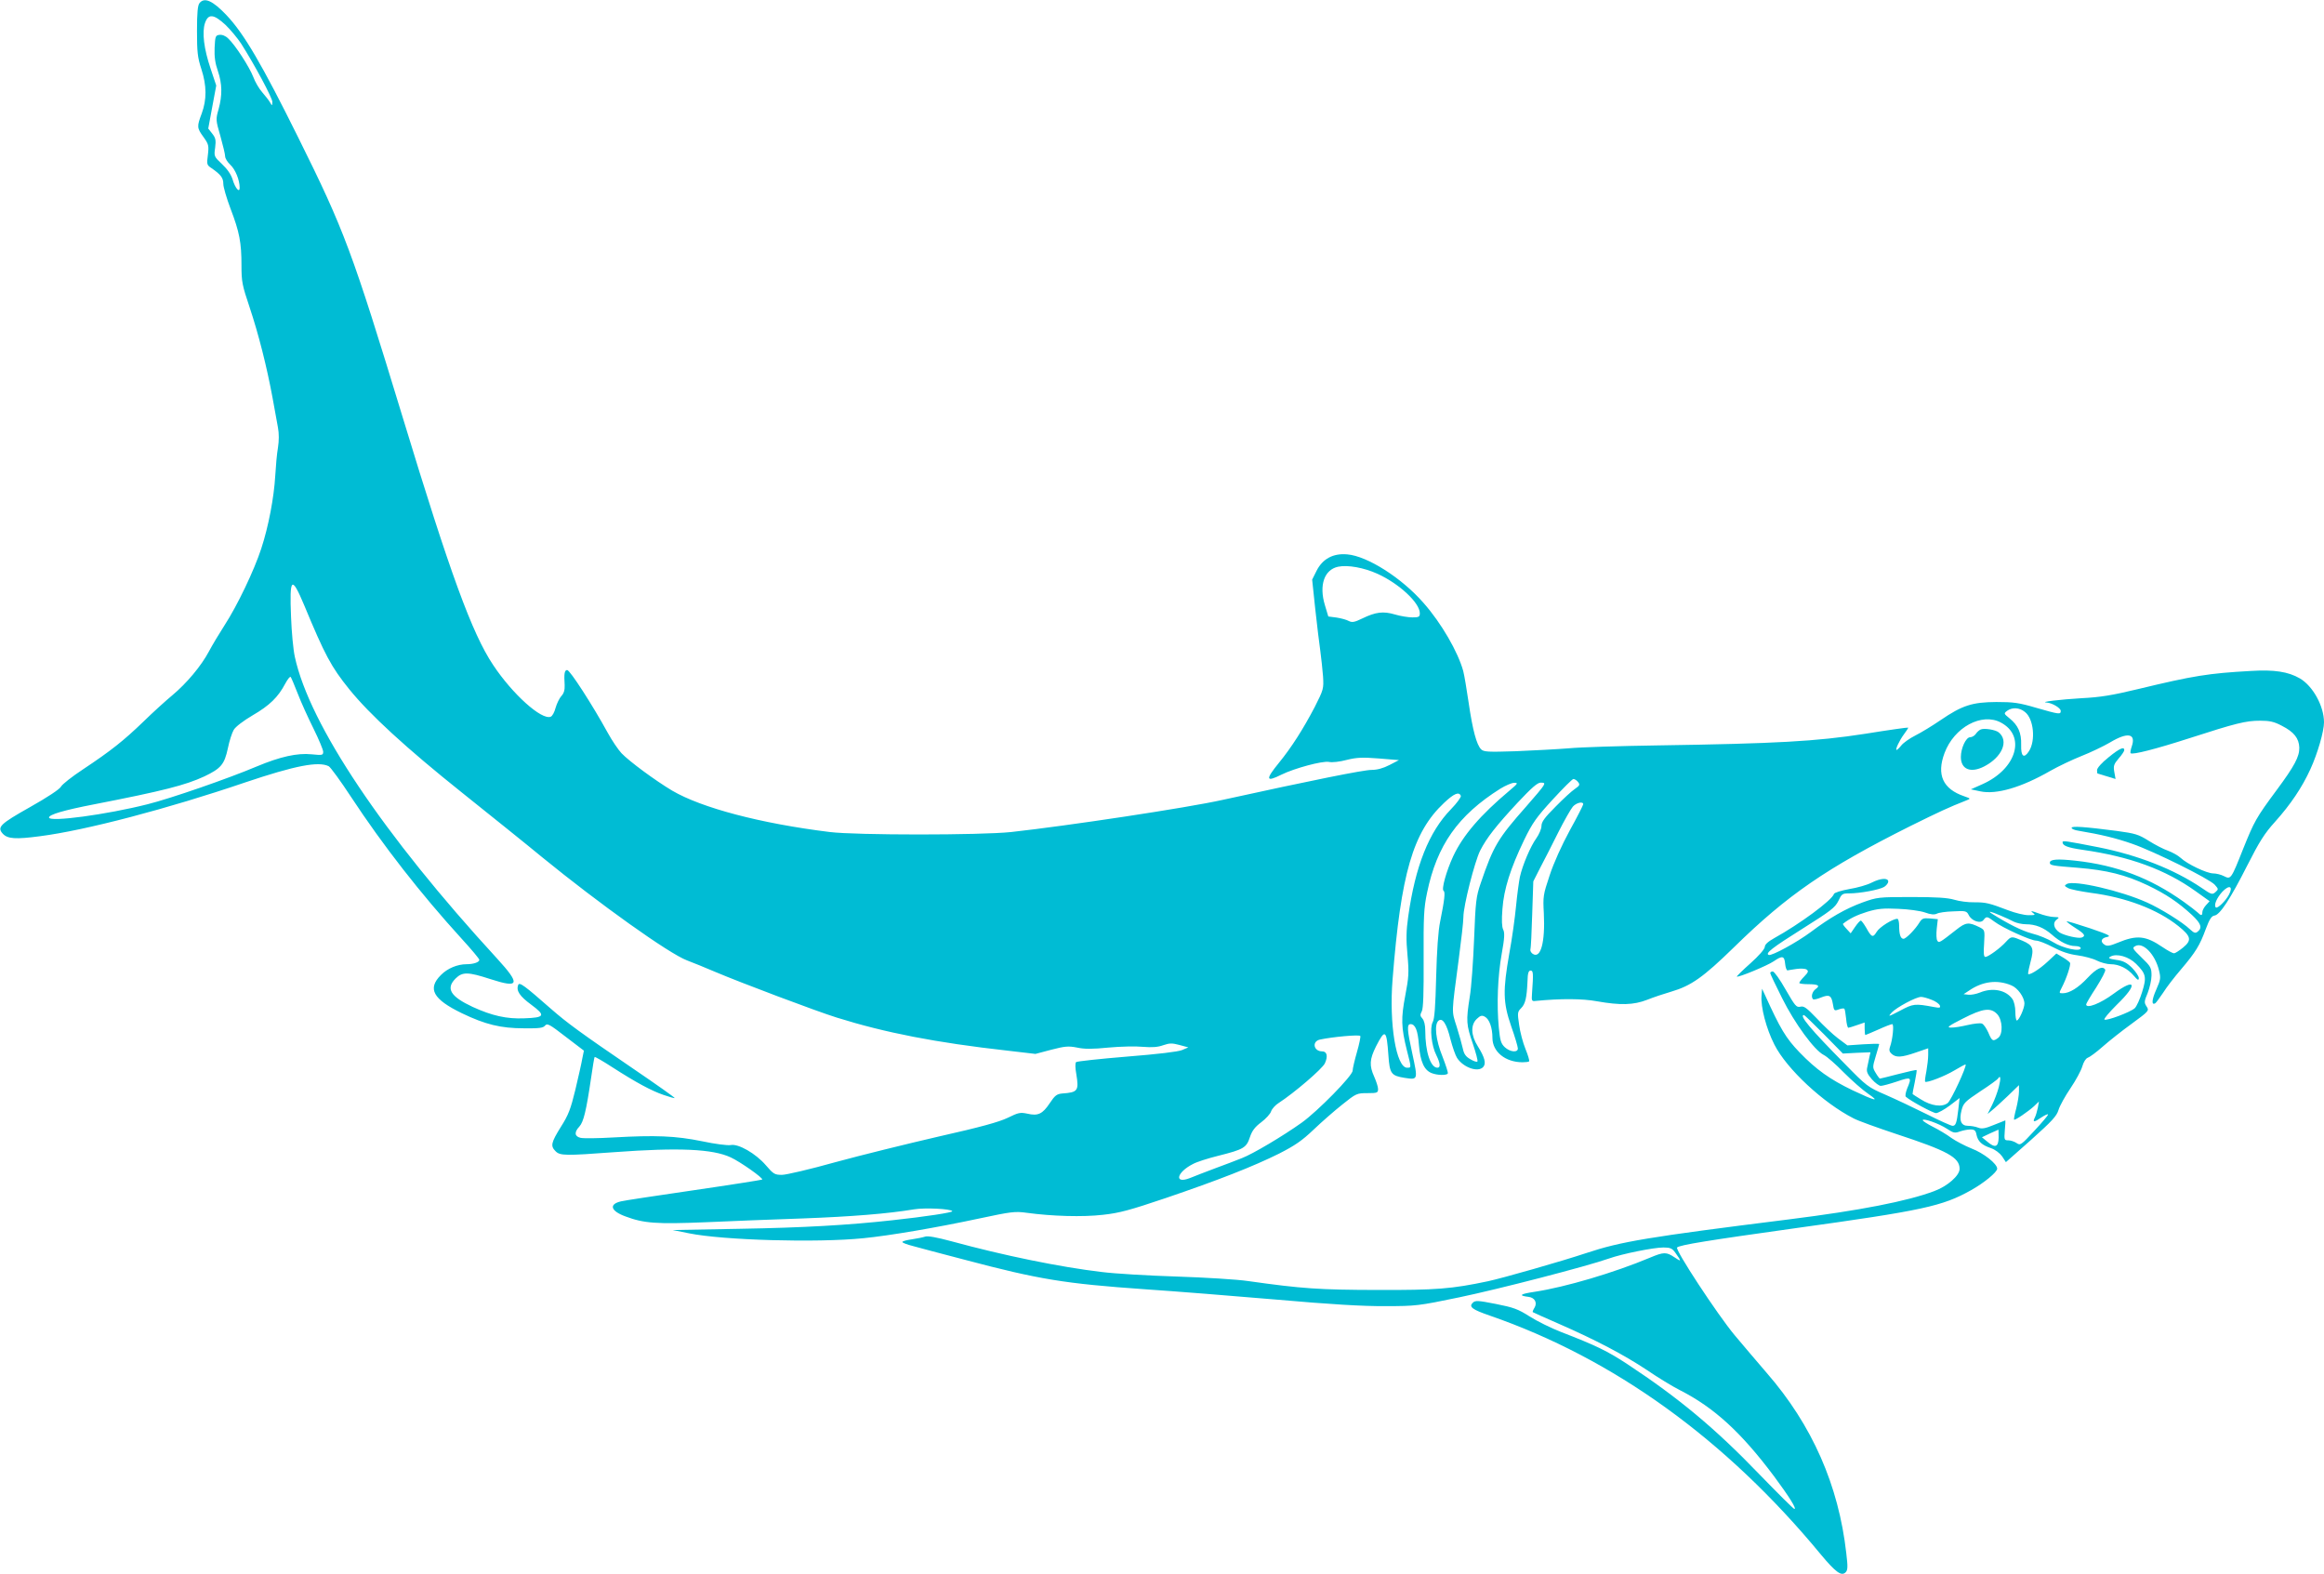 <?xml version="1.0" standalone="no"?>
<!DOCTYPE svg PUBLIC "-//W3C//DTD SVG 20010904//EN"
 "http://www.w3.org/TR/2001/REC-SVG-20010904/DTD/svg10.dtd">
<svg version="1.0" xmlns="http://www.w3.org/2000/svg"
 width="1280pt" height="867pt" viewBox="0 0 1280 867"
 preserveAspectRatio="xMidYMid meet">
<g transform="translate(0,867) scale(0.1,-0.1)"
fill="#00bcd4" stroke="none">
<path d="M1099 8653 c-10 -12 -14 -52 -14 -152 0 -117 3 -147 24 -211 30 -92
30 -169 2 -245 -27 -72 -27 -79 10 -130 28 -39 30 -47 24 -98 -7 -52 -6 -56
20 -73 52 -36 65 -54 65 -87 0 -17 18 -79 40 -137 49 -128 60 -186 60 -312 0
-90 4 -109 45 -231 49 -147 94 -324 126 -497 11 -63 25 -137 30 -165 6 -32 6
-72 0 -110 -6 -33 -12 -103 -15 -155 -7 -120 -37 -279 -77 -401 -39 -120 -133
-316 -202 -422 -29 -45 -68 -110 -86 -144 -43 -81 -123 -176 -202 -242 -35
-29 -107 -94 -159 -145 -109 -105 -178 -160 -333 -263 -61 -40 -115 -83 -121
-95 -7 -14 -75 -59 -171 -113 -165 -93 -182 -110 -150 -146 27 -29 70 -32 206
-14 250 32 706 152 1129 296 276 93 405 118 461 89 10 -6 65 -81 122 -168 177
-269 385 -535 610 -782 53 -58 97 -110 97 -116 0 -13 -32 -24 -70 -24 -51 0
-106 -23 -142 -60 -75 -75 -43 -133 116 -210 129 -62 214 -83 343 -83 83 -1
105 2 115 15 12 14 24 8 113 -61 l101 -77 -9 -44 c-4 -25 -22 -102 -38 -171
-26 -107 -38 -139 -80 -205 -54 -87 -58 -105 -29 -134 25 -25 54 -25 325 -5
352 26 540 18 640 -29 52 -24 180 -114 173 -122 -3 -2 -173 -29 -379 -59 -206
-30 -385 -57 -399 -61 -68 -16 -57 -53 25 -83 101 -38 171 -43 440 -32 138 6
380 16 538 21 268 10 466 26 611 50 60 10 203 3 211 -10 4 -7 -145 -30 -330
-50 -243 -27 -493 -41 -835 -47 l-375 -7 90 -18 c187 -38 702 -53 960 -27 143
14 402 58 640 109 174 37 195 40 260 31 140 -19 308 -24 420 -11 92 10 149 26
345 92 291 99 482 174 625 245 88 45 126 71 190 132 45 43 116 105 159 139 75
60 79 62 137 62 55 0 59 2 59 23 0 12 -10 42 -21 67 -28 62 -26 96 10 168 50
98 58 92 68 -50 7 -101 15 -112 90 -124 74 -11 73 -12 41 137 -28 127 -30 159
-9 159 26 0 40 -34 46 -114 8 -94 29 -140 71 -156 31 -12 81 -13 88 -2 3 5
-11 46 -29 93 -37 91 -47 177 -22 198 22 18 45 -17 66 -103 11 -42 27 -88 36
-102 35 -54 118 -82 145 -49 16 19 7 53 -30 112 -39 61 -41 119 -6 152 19 18
28 21 44 12 25 -13 42 -61 42 -117 0 -76 71 -134 166 -134 17 0 33 2 36 5 3 3
-6 34 -20 68 -14 34 -30 94 -35 133 -10 66 -9 72 11 92 23 23 31 56 35 147 1
46 6 60 17 60 15 0 16 -14 8 -125 -3 -43 -2 -45 22 -42 135 13 253 13 335 -2
130 -23 202 -21 277 8 35 14 95 34 133 45 109 32 176 79 345 244 295 289 509
436 970 667 164 81 211 103 310 142 25 10 25 10 -12 23 -117 40 -153 118 -108
238 53 142 205 224 310 168 140 -74 87 -255 -100 -339 l-65 -29 52 -11 c88
-19 226 21 386 113 44 25 120 61 170 81 51 20 122 54 158 75 98 59 145 50 120
-22 -6 -18 -9 -34 -6 -37 10 -10 139 23 325 83 254 82 309 96 388 96 52 0 77
-5 120 -28 67 -34 94 -69 96 -120 1 -50 -27 -102 -124 -233 -115 -155 -124
-173 -185 -324 -67 -169 -68 -170 -106 -151 -15 8 -42 15 -59 15 -35 0 -143
51 -180 86 -14 13 -45 30 -69 39 -24 8 -72 33 -107 55 -56 35 -73 40 -175 54
-178 23 -249 28 -249 17 0 -6 17 -13 38 -16 121 -20 208 -41 296 -72 121 -42
423 -192 454 -225 21 -24 22 -25 4 -41 -17 -15 -22 -14 -77 24 -151 102 -351
180 -567 223 -179 35 -198 38 -198 28 0 -19 27 -30 110 -42 261 -37 457 -109
623 -228 l77 -55 -20 -22 c-11 -12 -20 -29 -20 -38 0 -21 -7 -21 -26 -2 -9 8
-43 35 -77 59 -184 131 -369 201 -595 226 -101 11 -142 8 -142 -11 0 -15 15
-17 155 -28 158 -13 260 -38 383 -96 100 -48 168 -93 245 -164 49 -46 58 -70
32 -91 -13 -11 -20 -9 -43 12 -40 39 -163 115 -237 148 -144 65 -401 124 -441
102 -15 -9 -15 -11 7 -23 13 -7 69 -18 125 -26 194 -25 367 -91 482 -183 71
-57 75 -78 25 -119 -21 -17 -43 -31 -49 -31 -7 0 -35 15 -63 34 -94 64 -142
68 -248 24 -41 -17 -58 -20 -71 -11 -26 16 -20 37 13 43 25 5 11 12 -94 48
-69 23 -126 40 -128 38 -2 -2 19 -18 47 -36 52 -33 59 -44 36 -53 -18 -7 -96
11 -123 28 -31 21 -39 53 -16 70 17 13 16 14 -14 15 -18 0 -56 9 -85 20 -38
14 -47 16 -34 5 19 -14 17 -15 -22 -15 -23 0 -72 12 -109 26 -108 41 -124 45
-189 45 -34 -1 -84 6 -110 14 -36 11 -100 15 -236 15 -183 0 -189 -1 -270 -30
-93 -34 -180 -84 -285 -163 -77 -57 -214 -132 -231 -126 -22 8 19 40 188 146
154 97 177 115 195 151 18 39 22 42 59 42 60 0 168 20 194 36 12 8 22 21 22
29 0 22 -43 19 -92 -6 -23 -12 -78 -28 -122 -35 -45 -8 -83 -20 -85 -27 -11
-35 -189 -166 -330 -244 -34 -19 -51 -35 -51 -48 -1 -12 -33 -49 -79 -90 -43
-38 -77 -72 -75 -73 6 -7 168 60 203 84 48 33 59 30 63 -13 2 -21 8 -37 13
-37 6 1 28 5 50 8 22 3 47 2 55 -3 12 -9 10 -15 -13 -39 -15 -15 -27 -31 -27
-35 0 -4 22 -7 48 -7 57 0 69 -8 42 -27 -19 -14 -27 -43 -14 -56 4 -3 23 1 42
9 47 19 59 13 67 -35 6 -38 8 -39 32 -30 14 5 28 7 31 4 3 -2 7 -27 10 -55 2
-27 8 -50 12 -50 4 0 26 7 49 15 l41 14 0 -34 c0 -19 2 -35 4 -35 2 0 34 14
71 30 37 17 71 30 77 30 11 0 2 -88 -13 -127 -5 -15 -3 -26 10 -37 24 -21 53
-20 134 8 l67 23 0 -37 c0 -21 -5 -61 -10 -90 -6 -29 -9 -55 -7 -57 9 -8 108
30 161 62 32 19 60 34 62 33 8 -9 -79 -196 -98 -212 -31 -25 -91 -17 -149 20
-24 15 -45 28 -45 29 -1 0 4 29 12 65 7 35 12 66 10 67 -2 2 -47 -8 -101 -22
-53 -14 -99 -25 -101 -25 -2 0 -13 14 -23 31 -18 30 -18 32 0 92 10 34 19 64
19 67 0 3 -39 2 -87 -1 l-88 -6 -52 39 c-28 21 -81 71 -117 110 -56 58 -70 69
-90 64 -22 -5 -29 4 -81 94 -31 55 -63 100 -71 100 -8 0 -14 -4 -14 -9 0 -4
29 -66 65 -137 69 -139 178 -288 230 -314 17 -8 66 -51 110 -96 44 -44 105
-98 135 -118 67 -46 38 -39 -85 19 -127 61 -202 115 -293 209 -76 79 -106 129
-193 321 l-14 30 -3 -39 c-5 -61 26 -181 71 -269 68 -134 269 -321 436 -406
24 -13 130 -51 235 -86 283 -93 349 -129 349 -192 0 -37 -67 -96 -141 -123
-147 -55 -406 -106 -797 -155 -782 -98 -927 -122 -1119 -186 -135 -45 -461
-138 -541 -155 -199 -42 -284 -49 -610 -48 -320 1 -413 7 -710 49 -60 9 -238
20 -395 25 -157 5 -342 16 -412 25 -229 27 -541 91 -827 169 -81 22 -132 31
-145 26 -12 -4 -45 -11 -73 -15 -29 -4 -53 -10 -53 -15 0 -4 26 -14 58 -22 31
-9 161 -43 287 -76 408 -108 548 -131 990 -162 165 -11 491 -37 725 -57 294
-26 479 -37 600 -36 169 0 183 2 405 48 217 45 704 171 826 214 73 26 246 61
301 61 37 0 48 -5 64 -27 36 -50 36 -54 -2 -28 -46 31 -60 31 -136 -1 -198
-83 -465 -162 -635 -188 -82 -12 -92 -21 -34 -28 34 -4 49 -32 33 -59 -7 -11
-12 -23 -10 -25 3 -2 67 -31 143 -64 204 -89 361 -172 486 -255 60 -41 142
-91 182 -111 188 -96 336 -231 518 -474 83 -112 126 -180 112 -180 -5 0 -91
86 -192 190 -243 253 -445 421 -727 607 -111 73 -173 103 -367 178 -54 21
-131 59 -172 85 -64 41 -90 50 -186 69 -101 20 -114 20 -128 6 -22 -22 -2 -37
94 -70 682 -236 1300 -681 1824 -1316 81 -97 113 -121 136 -98 12 12 13 29 4
104 -42 375 -188 707 -439 995 -50 58 -129 151 -176 207 -95 114 -330 472
-317 483 15 14 171 39 643 105 714 99 818 122 977 211 71 40 143 99 143 118 0
27 -75 86 -141 111 -37 15 -87 41 -111 58 -24 18 -69 45 -101 61 -31 16 -57
32 -57 37 0 13 89 -18 133 -47 36 -24 44 -25 72 -15 17 6 44 11 58 11 22 0 29
-6 33 -29 8 -37 29 -57 80 -74 23 -8 48 -27 61 -45 l21 -32 139 123 c116 104
141 131 151 165 7 23 37 77 67 121 29 43 58 97 64 119 7 24 19 43 30 47 10 3
47 30 82 61 35 31 107 88 161 127 94 69 96 71 81 94 -14 21 -14 28 6 75 11 28
21 71 21 96 0 42 -4 50 -55 99 -50 49 -53 53 -34 63 42 23 108 -44 130 -133
11 -44 9 -52 -15 -107 -25 -56 -27 -88 -5 -75 5 4 24 30 43 58 18 29 62 86 98
128 81 95 104 133 137 223 20 54 32 72 48 74 30 4 88 93 181 277 66 130 94
175 153 240 85 95 148 188 194 289 40 87 75 209 75 258 0 89 -61 200 -133 242
-64 37 -141 49 -270 41 -234 -13 -315 -26 -622 -100 -141 -34 -208 -45 -310
-50 -118 -7 -236 -21 -192 -24 29 -2 77 -30 77 -46 0 -21 -9 -19 -135 17 -95
28 -125 32 -220 32 -132 -1 -187 -18 -307 -100 -44 -30 -106 -68 -138 -84 -32
-16 -67 -41 -78 -55 -11 -14 -23 -25 -26 -25 -9 0 15 52 41 87 13 17 23 33 23
36 0 2 -107 -13 -237 -34 -271 -42 -487 -54 -1143 -64 -206 -3 -427 -10 -490
-16 -63 -5 -194 -12 -290 -16 -156 -5 -178 -4 -193 11 -24 25 -46 104 -68 256
-11 74 -24 153 -30 175 -29 105 -120 263 -218 374 -120 138 -310 259 -421 268
-78 7 -136 -25 -169 -91 l-24 -48 17 -161 c10 -89 22 -193 28 -232 5 -38 12
-101 15 -140 4 -68 3 -72 -46 -169 -64 -122 -127 -221 -197 -307 -76 -93 -72
-108 14 -65 71 35 226 77 262 70 16 -4 60 1 97 11 56 14 87 15 178 8 l110 -9
-52 -27 c-35 -18 -68 -27 -99 -27 -44 0 -323 -56 -820 -165 -197 -44 -855
-143 -1164 -177 -169 -18 -855 -18 -1000 0 -381 47 -706 133 -868 228 -92 55
-235 160 -279 206 -17 18 -52 69 -76 113 -84 153 -208 345 -223 345 -15 0 -18
-20 -14 -83 1 -27 -4 -45 -18 -60 -11 -12 -25 -41 -32 -65 -6 -24 -18 -46 -27
-49 -50 -20 -211 125 -317 285 -116 173 -238 508 -496 1357 -282 926 -323
1035 -577 1547 -200 403 -299 573 -396 675 -75 79 -121 100 -148 66z m143
-120 c28 -27 66 -73 86 -103 75 -118 172 -299 172 -321 -1 -23 -1 -23 -12 -4
-6 11 -26 36 -43 56 -18 20 -40 58 -50 85 -21 55 -100 177 -138 212 -15 15
-34 22 -49 20 -21 -3 -23 -8 -26 -71 -2 -50 3 -85 18 -128 24 -71 25 -133 4
-210 -16 -56 -16 -60 10 -149 14 -50 26 -100 26 -111 0 -11 13 -32 29 -47 27
-25 51 -83 51 -126 0 -31 -25 -2 -39 46 -9 28 -29 57 -58 84 -44 42 -45 43
-38 91 5 41 3 53 -16 77 l-22 28 22 119 22 118 -31 93 c-37 109 -48 200 -31
251 18 53 48 50 113 -10z m6345 -3023 c119 -54 233 -160 233 -217 0 -20 -5
-23 -41 -23 -22 0 -66 7 -96 16 -64 19 -106 14 -180 -22 -43 -21 -56 -23 -74
-14 -12 7 -42 15 -67 19 l-46 6 -19 63 c-33 110 -3 195 73 211 53 11 142 -5
217 -39z m-5912 -172 c115 -277 149 -340 248 -463 113 -140 316 -326 619 -568
161 -129 361 -289 443 -357 315 -257 700 -532 799 -569 29 -11 99 -39 157 -64
134 -57 558 -217 668 -251 265 -83 546 -138 940 -182 l154 -18 87 23 c77 20
95 21 142 12 40 -9 85 -9 174 0 65 6 151 8 189 4 50 -4 82 -2 112 9 35 12 49
12 90 1 l48 -13 -35 -15 c-23 -9 -130 -22 -305 -36 -148 -12 -274 -26 -278
-30 -6 -6 -5 -33 1 -66 15 -92 9 -101 -78 -107 -30 -3 -40 -11 -68 -53 -40
-60 -65 -72 -124 -58 -39 8 -49 6 -108 -23 -48 -23 -149 -51 -380 -103 -173
-40 -429 -103 -568 -141 -139 -39 -272 -70 -295 -70 -40 0 -47 4 -89 53 -56
65 -152 120 -194 111 -16 -3 -87 6 -157 21 -147 30 -257 34 -488 21 -86 -5
-168 -6 -182 -2 -33 8 -35 31 -6 62 23 25 38 87 64 264 9 63 18 117 20 119 3
2 46 -23 97 -56 132 -85 216 -130 283 -153 32 -11 60 -19 61 -17 2 2 -101 75
-229 162 -289 197 -364 252 -452 329 -147 129 -174 149 -181 132 -12 -32 8
-62 72 -109 81 -60 75 -71 -39 -75 -96 -4 -177 14 -284 63 -122 57 -149 101
-94 156 38 38 69 37 192 -3 160 -52 167 -29 37 113 -627 682 -1033 1288 -1114
1661 -9 40 -18 139 -21 220 -9 219 3 230 72 66z m-35 -488 c18 -47 57 -133 87
-193 29 -59 53 -116 53 -127 0 -19 -4 -20 -64 -14 -79 8 -173 -13 -302 -67
-153 -65 -476 -177 -601 -208 -225 -57 -543 -100 -543 -73 0 16 81 40 246 72
385 75 505 106 609 154 92 44 111 66 130 155 8 40 23 86 32 101 9 17 54 51
105 81 93 54 140 100 179 174 13 24 26 41 30 37 3 -4 21 -45 39 -92z m9513
-101 c48 -37 60 -157 22 -216 -28 -43 -45 -29 -43 35 2 67 -17 108 -64 146
-32 26 -32 27 -14 41 28 21 69 19 99 -6z m-2462 -385 c12 -15 10 -20 -16 -38
-17 -11 -65 -55 -107 -98 -61 -61 -78 -84 -78 -107 0 -15 -13 -46 -28 -67 -32
-44 -76 -147 -91 -214 -5 -25 -15 -97 -21 -160 -6 -63 -22 -180 -37 -260 -36
-206 -35 -270 10 -401 21 -59 37 -114 37 -123 0 -24 -43 -20 -72 7 -21 20 -26
36 -33 108 -12 129 -6 282 16 406 16 88 17 117 8 134 -7 14 -9 51 -4 113 8
110 44 223 119 379 47 97 69 127 158 224 57 62 108 113 114 113 6 0 18 -7 25
-16z m-376 -47 c-162 -136 -257 -247 -311 -362 -38 -82 -66 -183 -53 -191 10
-6 5 -50 -19 -169 -11 -53 -18 -157 -22 -305 -4 -163 -9 -232 -19 -249 -17
-31 -7 -130 20 -182 22 -45 24 -69 6 -69 -38 0 -67 88 -67 204 0 31 -6 56 -16
67 -13 14 -13 21 -3 40 8 16 11 97 10 289 -1 231 1 279 19 364 54 261 170 426
404 573 28 17 62 32 76 32 23 0 20 -4 -25 -42z m186 26 c-5 -10 -47 -60 -93
-112 -159 -180 -182 -218 -253 -426 -25 -73 -28 -99 -36 -305 -5 -124 -15
-268 -24 -320 -21 -133 -19 -153 17 -258 17 -50 29 -95 25 -98 -3 -4 -21 2
-39 13 -25 14 -35 29 -41 58 -5 22 -20 77 -34 121 -29 91 -29 66 11 369 14
105 26 210 26 235 0 62 62 304 92 365 36 71 89 138 207 265 77 82 109 110 127
110 21 0 23 -3 15 -17z m-455 -56 c2 -7 -22 -40 -54 -73 -122 -125 -197 -314
-236 -592 -11 -78 -12 -125 -4 -211 9 -98 7 -123 -12 -223 -24 -126 -23 -175
9 -303 25 -98 25 -95 1 -95 -60 0 -100 242 -80 487 46 583 112 810 283 971 55
52 83 64 93 39z m674 -46 c0 -5 -33 -70 -74 -144 -44 -81 -89 -180 -111 -248
-36 -107 -37 -117 -32 -208 8 -160 -17 -253 -61 -224 -9 6 -15 17 -13 25 3 7
7 94 10 194 l6 180 38 75 c22 41 66 128 99 194 33 66 70 130 81 143 20 22 57
30 57 13z m3557 -497 c-18 -35 -64 -80 -73 -71 -12 12 5 52 36 86 38 40 61 31
37 -15z m-1675 -99 c32 -12 52 -13 65 -7 10 6 51 12 91 13 68 4 74 2 85 -20
16 -33 66 -50 82 -27 16 21 20 20 59 -9 44 -34 201 -105 230 -105 14 0 55 -16
93 -36 47 -25 89 -39 135 -45 37 -5 86 -18 107 -29 22 -11 56 -20 76 -20 46 0
93 -23 127 -63 22 -26 28 -28 28 -13 0 10 -17 35 -37 56 -30 29 -49 39 -88 44
-40 6 -46 10 -31 18 34 19 101 0 141 -40 55 -55 59 -73 33 -156 -12 -39 -30
-78 -40 -88 -24 -22 -155 -71 -167 -63 -6 3 26 40 69 83 116 112 104 150 -18
60 -74 -55 -152 -85 -152 -59 0 4 25 47 56 94 30 48 53 91 49 97 -14 23 -48 7
-96 -44 -52 -56 -101 -86 -138 -86 -20 0 -21 1 -7 28 28 53 53 130 47 140 -3
5 -21 19 -40 30 l-35 21 -46 -43 c-50 -47 -110 -83 -110 -67 0 6 6 35 14 65
20 74 13 90 -44 115 -61 26 -62 26 -91 -5 -31 -35 -99 -84 -114 -84 -9 0 -11
20 -7 74 4 74 4 74 -24 89 -61 30 -76 29 -129 -13 -92 -72 -96 -75 -105 -60
-5 7 -6 37 -3 65 l6 53 -43 4 c-37 3 -44 0 -58 -22 -23 -38 -74 -90 -88 -90
-16 0 -24 24 -24 71 0 21 -4 39 -10 39 -26 0 -99 -46 -114 -72 -20 -33 -28
-31 -57 22 -13 22 -26 40 -30 40 -5 0 -19 -16 -32 -35 l-24 -35 -23 25 c-13
14 -22 26 -19 28 37 29 76 48 134 66 57 17 88 20 170 16 55 -2 121 -11 147
-20z m414 -16 c27 -11 61 -27 76 -35 14 -7 45 -14 67 -14 52 0 97 -18 142 -57
46 -41 92 -63 129 -63 16 0 30 -5 30 -11 0 -23 -99 -1 -151 32 -27 17 -79 39
-117 48 -56 15 -132 53 -222 110 -25 16 -5 12 46 -10z m61 -385 c36 -14 73
-66 73 -101 0 -26 -30 -93 -42 -93 -4 0 -8 21 -8 48 0 27 -7 57 -16 70 -35 50
-109 65 -179 36 -20 -8 -49 -14 -64 -12 l-26 3 29 19 c75 52 156 62 233 30z
m-438 -80 c22 -8 42 -23 45 -31 5 -13 0 -15 -31 -9 -107 20 -115 19 -188 -20
-66 -34 -68 -35 -46 -10 28 29 134 86 162 86 10 0 36 -7 58 -16z m361 -79 c30
-32 33 -111 5 -131 -28 -21 -34 -18 -54 30 -11 24 -26 46 -35 49 -9 4 -45 0
-79 -8 -34 -8 -75 -15 -92 -14 -25 0 -14 9 65 49 111 57 154 63 190 25z m-954
-111 l104 -106 76 4 76 3 -6 -27 c-3 -16 -9 -41 -12 -57 -5 -22 1 -36 26 -65
18 -20 40 -36 49 -36 10 0 50 11 89 24 80 27 83 25 56 -39 -8 -21 -12 -41 -7
-45 25 -23 150 -90 166 -90 11 0 45 19 75 41 l55 42 -7 -62 c-9 -76 -14 -91
-32 -91 -8 0 -72 29 -142 64 -70 35 -172 83 -227 107 -97 42 -104 47 -223 169
-192 194 -255 270 -226 270 3 0 52 -48 110 -106z m-2554 -9 c3 -3 -5 -43 -18
-88 -13 -45 -24 -92 -24 -103 0 -28 -193 -224 -281 -287 -104 -74 -269 -172
-329 -195 -30 -12 -98 -38 -150 -57 -52 -20 -114 -43 -137 -53 -88 -34 -73 32
18 78 20 11 82 31 139 45 139 35 155 44 174 102 12 36 28 57 63 83 25 19 50
46 54 60 5 14 24 35 42 46 86 56 239 187 254 218 18 39 12 66 -15 66 -47 0
-58 55 -12 65 70 15 214 28 222 20z m3517 -281 c-7 -27 -23 -71 -37 -99 l-25
-50 24 20 c13 10 52 46 87 79 l62 60 0 -35 c0 -19 -7 -61 -15 -93 -9 -33 -14
-60 -12 -62 5 -5 77 44 110 74 l27 26 -6 -34 c-4 -19 -11 -43 -16 -53 -15 -29
-5 -29 35 -1 20 13 37 21 37 16 0 -5 -34 -45 -76 -90 -72 -78 -77 -81 -97 -67
-12 8 -32 15 -45 15 -23 0 -24 2 -20 55 3 30 4 55 3 55 -1 0 -29 -11 -63 -25
-48 -20 -67 -23 -87 -15 -15 6 -40 10 -56 10 -38 0 -50 29 -35 87 10 38 19 47
103 103 51 33 95 65 98 71 14 21 16 0 4 -47z m-1 -279 c-1 -53 -20 -59 -64
-21 l-28 23 44 21 c25 11 46 21 47 21 0 1 1 -19 1 -44z"/>
<path d="M10910 4653 c-8 -3 -21 -14 -28 -25 -7 -10 -21 -18 -31 -18 -23 0
-51 -60 -51 -109 0 -68 54 -90 128 -52 99 51 138 141 80 188 -17 14 -78 24
-98 16z"/>
<path d="M11613 4499 c-38 -30 -63 -59 -63 -70 0 -10 1 -19 3 -19 1 0 24 -7
50 -15 l49 -15 -7 39 c-6 34 -2 43 24 74 17 19 31 40 31 46 0 21 -26 10 -87
-40z"/>
</g>
</svg>
